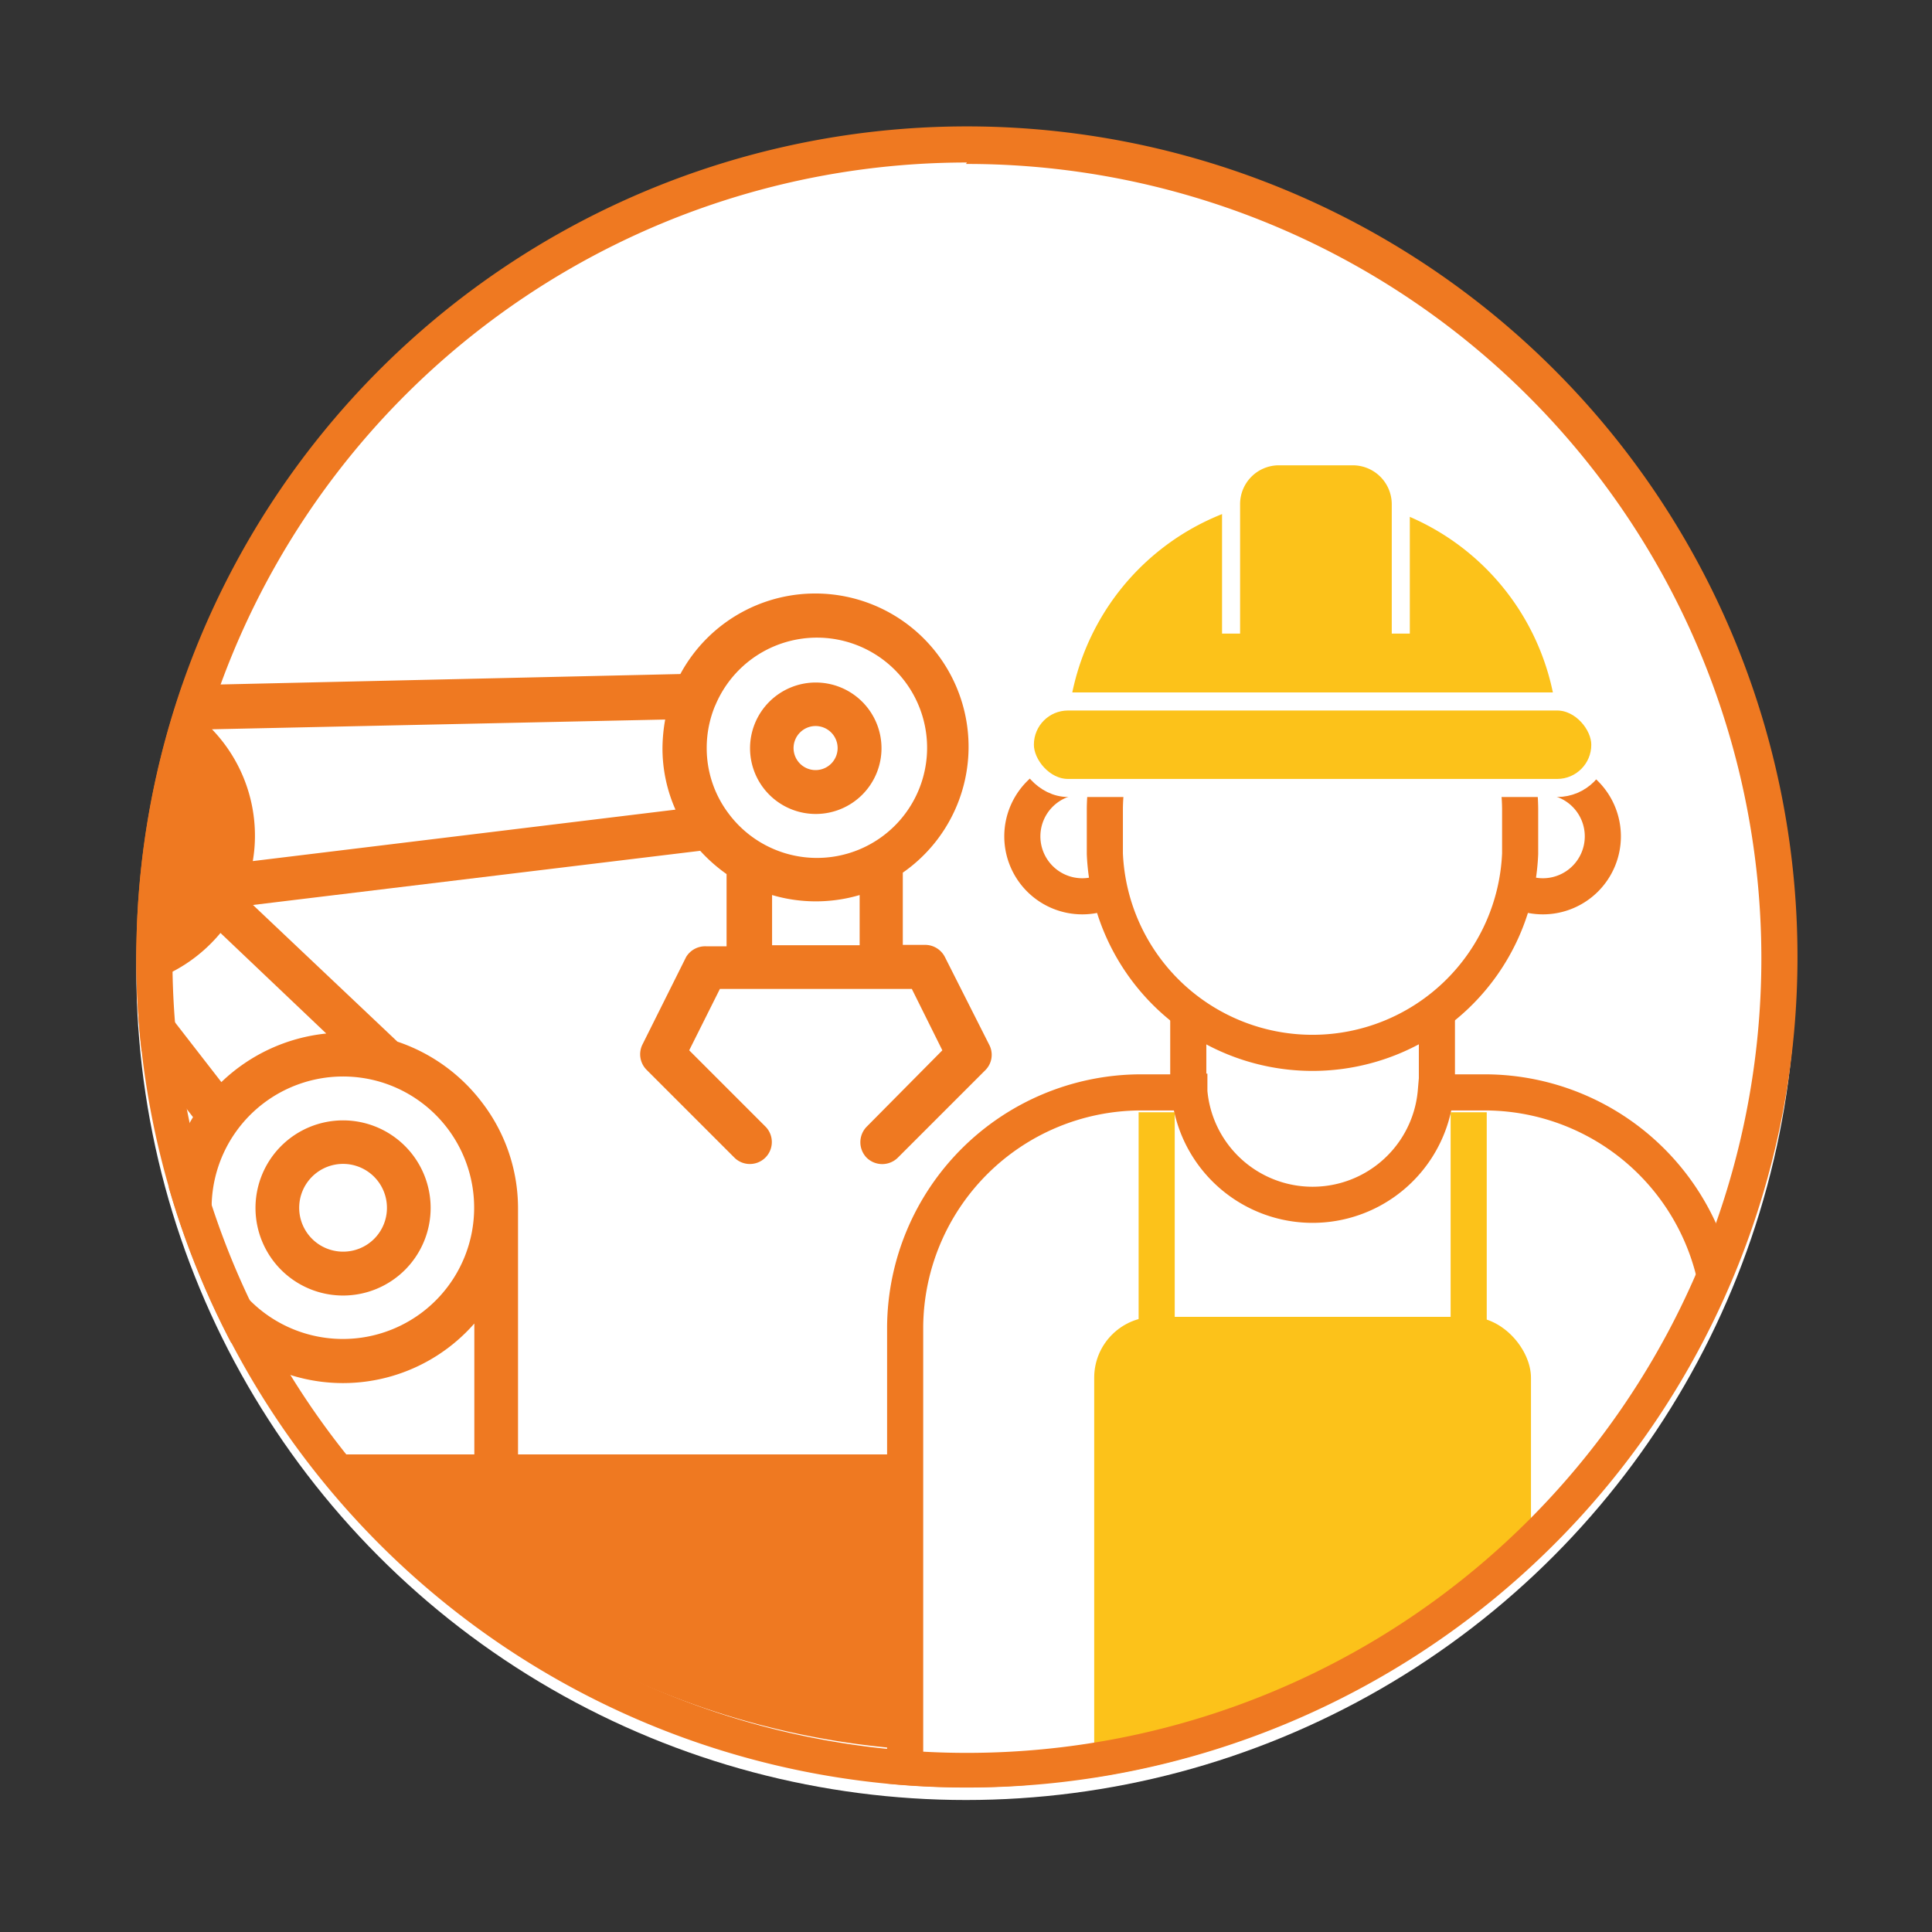 <svg id="bc2a1aea-0dca-4fc6-b9b8-7f91f22b1b49" data-name="Capa 1" xmlns="http://www.w3.org/2000/svg" xmlns:xlink="http://www.w3.org/1999/xlink" viewBox="0 0 107 107"><rect x="0" y="0" width="107" height="107" fill="#333333" stroke="none"/><defs><style>.b0e16916-7764-4b5f-a177-6d394f5c999c,.e230a4d2-768e-4957-a8f0-c2139ec822ff,.f3c62f24-7782-4c42-936b-9317ce0c751f{fill:none;}.e8c63f94-2812-4946-a8f6-e3c949712053,.f96bb253-e65c-4a21-972d-c6a5dd60978d{fill:#fff;}.aaf973c9-7c81-493d-b183-2b6d97397560{clip-path:url(#b736935d-3423-4c0a-84ba-cb5f07041997);}.b4c762de-b52e-4a10-9a12-8fc872012e78{fill:#ef7921;}.e230a4d2-768e-4957-a8f0-c2139ec822ff,.f96bb253-e65c-4a21-972d-c6a5dd60978d{stroke:#ef7921;}.a11778d0-4497-4bb2-9a1c-cf5a13e98fab,.b9ea2c4a-e511-42b5-a59a-183a4465a1ea,.e230a4d2-768e-4957-a8f0-c2139ec822ff,.f96bb253-e65c-4a21-972d-c6a5dd60978d,.fa8246e2-cf8e-4230-9c1e-60d8dce37e75{stroke-miterlimit:10;}.e230a4d2-768e-4957-a8f0-c2139ec822ff,.f3c62f24-7782-4c42-936b-9317ce0c751f,.f96bb253-e65c-4a21-972d-c6a5dd60978d{stroke-width:2px;}.a11778d0-4497-4bb2-9a1c-cf5a13e98fab,.b9ea2c4a-e511-42b5-a59a-183a4465a1ea,.fa8246e2-cf8e-4230-9c1e-60d8dce37e75{stroke:#fff;}.a11778d0-4497-4bb2-9a1c-cf5a13e98fab{fill:url(#ead1faa9-a7c4-40c5-b0ff-801c1c6efbd9);}.fa8246e2-cf8e-4230-9c1e-60d8dce37e75{fill:url(#fb7ca603-685d-44ed-957a-dd9b25a2a4a1);}.b9ea2c4a-e511-42b5-a59a-183a4465a1ea{fill:url(#a77f7838-b262-4d35-9f30-7b0861ead260);}.b45bfb33-14dc-476e-ab95-9d0122d476ce{fill:url(#be287bdc-a1bc-4a5c-9fe0-3e4be8280961);}.f3c62f24-7782-4c42-936b-9317ce0c751f{stroke:#fcc21a;stroke-linecap:square;stroke-linejoin:round;}</style><clipPath id="b736935d-3423-4c0a-84ba-cb5f07041997"><circle class="b0e16916-7764-4b5f-a177-6d394f5c999c" cx="53.5" cy="53.04" r="45.95"/></clipPath><linearGradient id="ead1faa9-a7c4-40c5-b0ff-801c1c6efbd9" x1="58.78" y1="32.95" x2="86.61" y2="32.95" gradientUnits="userSpaceOnUse"><stop offset="0" stop-color="#fcc21a"/><stop offset="0.14" stop-color="#fcc21a"/><stop offset="1" stop-color="#fcc21a"/></linearGradient><linearGradient id="fb7ca603-685d-44ed-957a-dd9b25a2a4a1" x1="56.76" y1="41.25" x2="88.63" y2="41.25" xlink:href="#ead1faa9-a7c4-40c5-b0ff-801c1c6efbd9"/><linearGradient id="a77f7838-b262-4d35-9f30-7b0861ead260" x1="68.18" y1="30.18" x2="77.58" y2="30.18" xlink:href="#ead1faa9-a7c4-40c5-b0ff-801c1c6efbd9"/><linearGradient id="be287bdc-a1bc-4a5c-9fe0-3e4be8280961" x1="60.6" y1="87.89" x2="84.79" y2="87.89" xlink:href="#ead1faa9-a7c4-40c5-b0ff-801c1c6efbd9"/></defs><title>0</title><circle class="e8c63f94-2812-4946-a8f6-e3c949712053" cx="53.5" cy="53.74" r="45.95"/><g class="aaf973c9-7c81-493d-b183-2b6d97397560"><path class="b4c762de-b52e-4a10-9a12-8fc872012e78" d="M18.72,80.55a45,45,0,0,0,69.56,0Z"/><path class="e8c63f94-2812-4946-a8f6-e3c949712053" d="M88.77,46.33A3.32,3.32,0,1,1,85.45,43a3.32,3.32,0,0,1,3.32,3.32"/><path class="e230a4d2-768e-4957-a8f0-c2139ec822ff" d="M88.77,46.33A3.32,3.32,0,1,1,85.45,43,3.32,3.32,0,0,1,88.77,46.33Z"/><path class="f96bb253-e65c-4a21-972d-c6a5dd60978d" d="M95.3,99.85V73.5a13.08,13.08,0,0,0-13-13H63.13a13.08,13.08,0,0,0-13,13V99.85Z"/><path class="e8c63f94-2812-4946-a8f6-e3c949712053" d="M63.26,46.33A3.32,3.32,0,1,1,59.94,43a3.32,3.32,0,0,1,3.32,3.32"/><path class="e8c63f94-2812-4946-a8f6-e3c949712053" d="M79.58,56.58H65.81v3.88h.06a6.85,6.85,0,0,0,13.65,0h.06Z"/><path class="e230a4d2-768e-4957-a8f0-c2139ec822ff" d="M79.58,56.58H65.81v3.88h.06a6.85,6.85,0,0,0,13.65,0h.06Z"/><path class="e230a4d2-768e-4957-a8f0-c2139ec822ff" d="M63.26,46.33A3.32,3.32,0,1,1,59.94,43,3.32,3.32,0,0,1,63.26,46.33Z"/><path class="e8c63f94-2812-4946-a8f6-e3c949712053" d="M61.34,43.08a11,11,0,0,0-.15,1.73v2.47a11.51,11.51,0,0,0,23,0V44.81a11,11,0,0,0-.15-1.73Z"/><path class="e230a4d2-768e-4957-a8f0-c2139ec822ff" d="M61.34,43.08a11,11,0,0,0-.15,1.73v2.47a11.51,11.51,0,0,0,23,0V44.81a11,11,0,0,0-.15-1.73Z"/><path class="a11778d0-4497-4bb2-9a1c-cf5a13e98fab" d="M58.78,38.89a2.33,2.33,0,0,1,.38,0H86.24a2.33,2.33,0,0,1,.37,0,14.09,14.09,0,0,0-27.83,0"/><rect class="fa8246e2-cf8e-4230-9c1e-60d8dce37e75" x="56.76" y="38.85" width="31.87" height="4.79" rx="2.39"/><path class="b9ea2c4a-e511-42b5-a59a-183a4465a1ea" d="M77.58,35.09V27.93a2.66,2.66,0,0,0-2.66-2.66H70.83a2.65,2.65,0,0,0-2.65,2.66v7.16"/><rect class="b45bfb33-14dc-476e-ab95-9d0122d476ce" x="60.6" y="72.93" width="24.19" height="29.92" rx="3.37"/><path class="b4c762de-b52e-4a10-9a12-8fc872012e78" d="M19,62.05a4.85,4.85,0,1,0,4.85,4.85A4.85,4.85,0,0,0,19,62.05m0,7.27a2.43,2.43,0,1,1,2.43-2.42A2.42,2.42,0,0,1,19,69.32"/><path class="b4c762de-b52e-4a10-9a12-8fc872012e78" d="M45.18,37.8a3.64,3.64,0,1,0,3.64,3.63,3.64,3.64,0,0,0-3.64-3.63m0,4.85a1.22,1.22,0,1,1,1.21-1.22,1.22,1.22,0,0,1-1.21,1.22"/><path class="b4c762de-b52e-4a10-9a12-8fc872012e78" d="M5.18,54.76l5.51,7.11a9.61,9.61,0,0,0-1.4,5V82.07h2.43V73.3a9.67,9.67,0,0,0,14.55,0v8.77h2.42V66.9a9.63,9.63,0,0,0-2-5.85,9.8,9.8,0,0,0-4.68-3.36l-8-7.57,24.77-3a8.94,8.94,0,0,0,1.46,1.29v4H39.12A1.23,1.23,0,0,0,38,53l-2.42,4.85a1.22,1.22,0,0,0,.23,1.4l4.85,4.85A1.21,1.21,0,1,0,42.4,62.4l-4.23-4.23,1.7-3.4H50.5l1.69,3.4L48,62.4a1.23,1.23,0,0,0,0,1.72,1.23,1.23,0,0,0,1.72,0l4.85-4.85a1.2,1.2,0,0,0,.22-1.4L52.33,53a1.23,1.23,0,0,0-1.09-.67H50v-4a8.49,8.49,0,1,0-12.32-11L8.16,38a1.06,1.06,0,0,0-.31.05A8.49,8.49,0,1,0,5.18,54.76m42.43-2.41H42.76V49.57a8.58,8.58,0,0,0,4.85,0Zm-8-13.27h0a6.1,6.1,0,1,1,.76,6,6,6,0,0,1-1.23-3.66,6.09,6.09,0,0,1,.47-2.35M21.07,59.92h0a7.27,7.27,0,1,1-9.35,7,7.28,7.28,0,0,1,9.35-7m-3-2.68a9.81,9.81,0,0,0-5.81,2.69L8,54.44a8.6,8.6,0,0,0,4.21-2.77ZM36.84,39.85a9.29,9.29,0,0,0-.15,1.58,8.37,8.37,0,0,0,.72,3.41L14,47.69a8.21,8.21,0,0,0,.12-1.41,8.49,8.49,0,0,0-2.38-5.89Z"/><line class="f3c62f24-7782-4c42-936b-9317ce0c751f" x1="64.06" y1="62.6" x2="64.06" y2="73.39"/><line class="f3c62f24-7782-4c42-936b-9317ce0c751f" x1="81.34" y1="62.6" x2="81.34" y2="73.39"/></g><path class="b4c762de-b52e-4a10-9a12-8fc872012e78" d="M53.5,9.08A44,44,0,1,1,9.55,53a44,44,0,0,1,44-44m0-2a46,46,0,1,0,46,46,46,46,0,0,0-45.95-46Z"/></svg>
